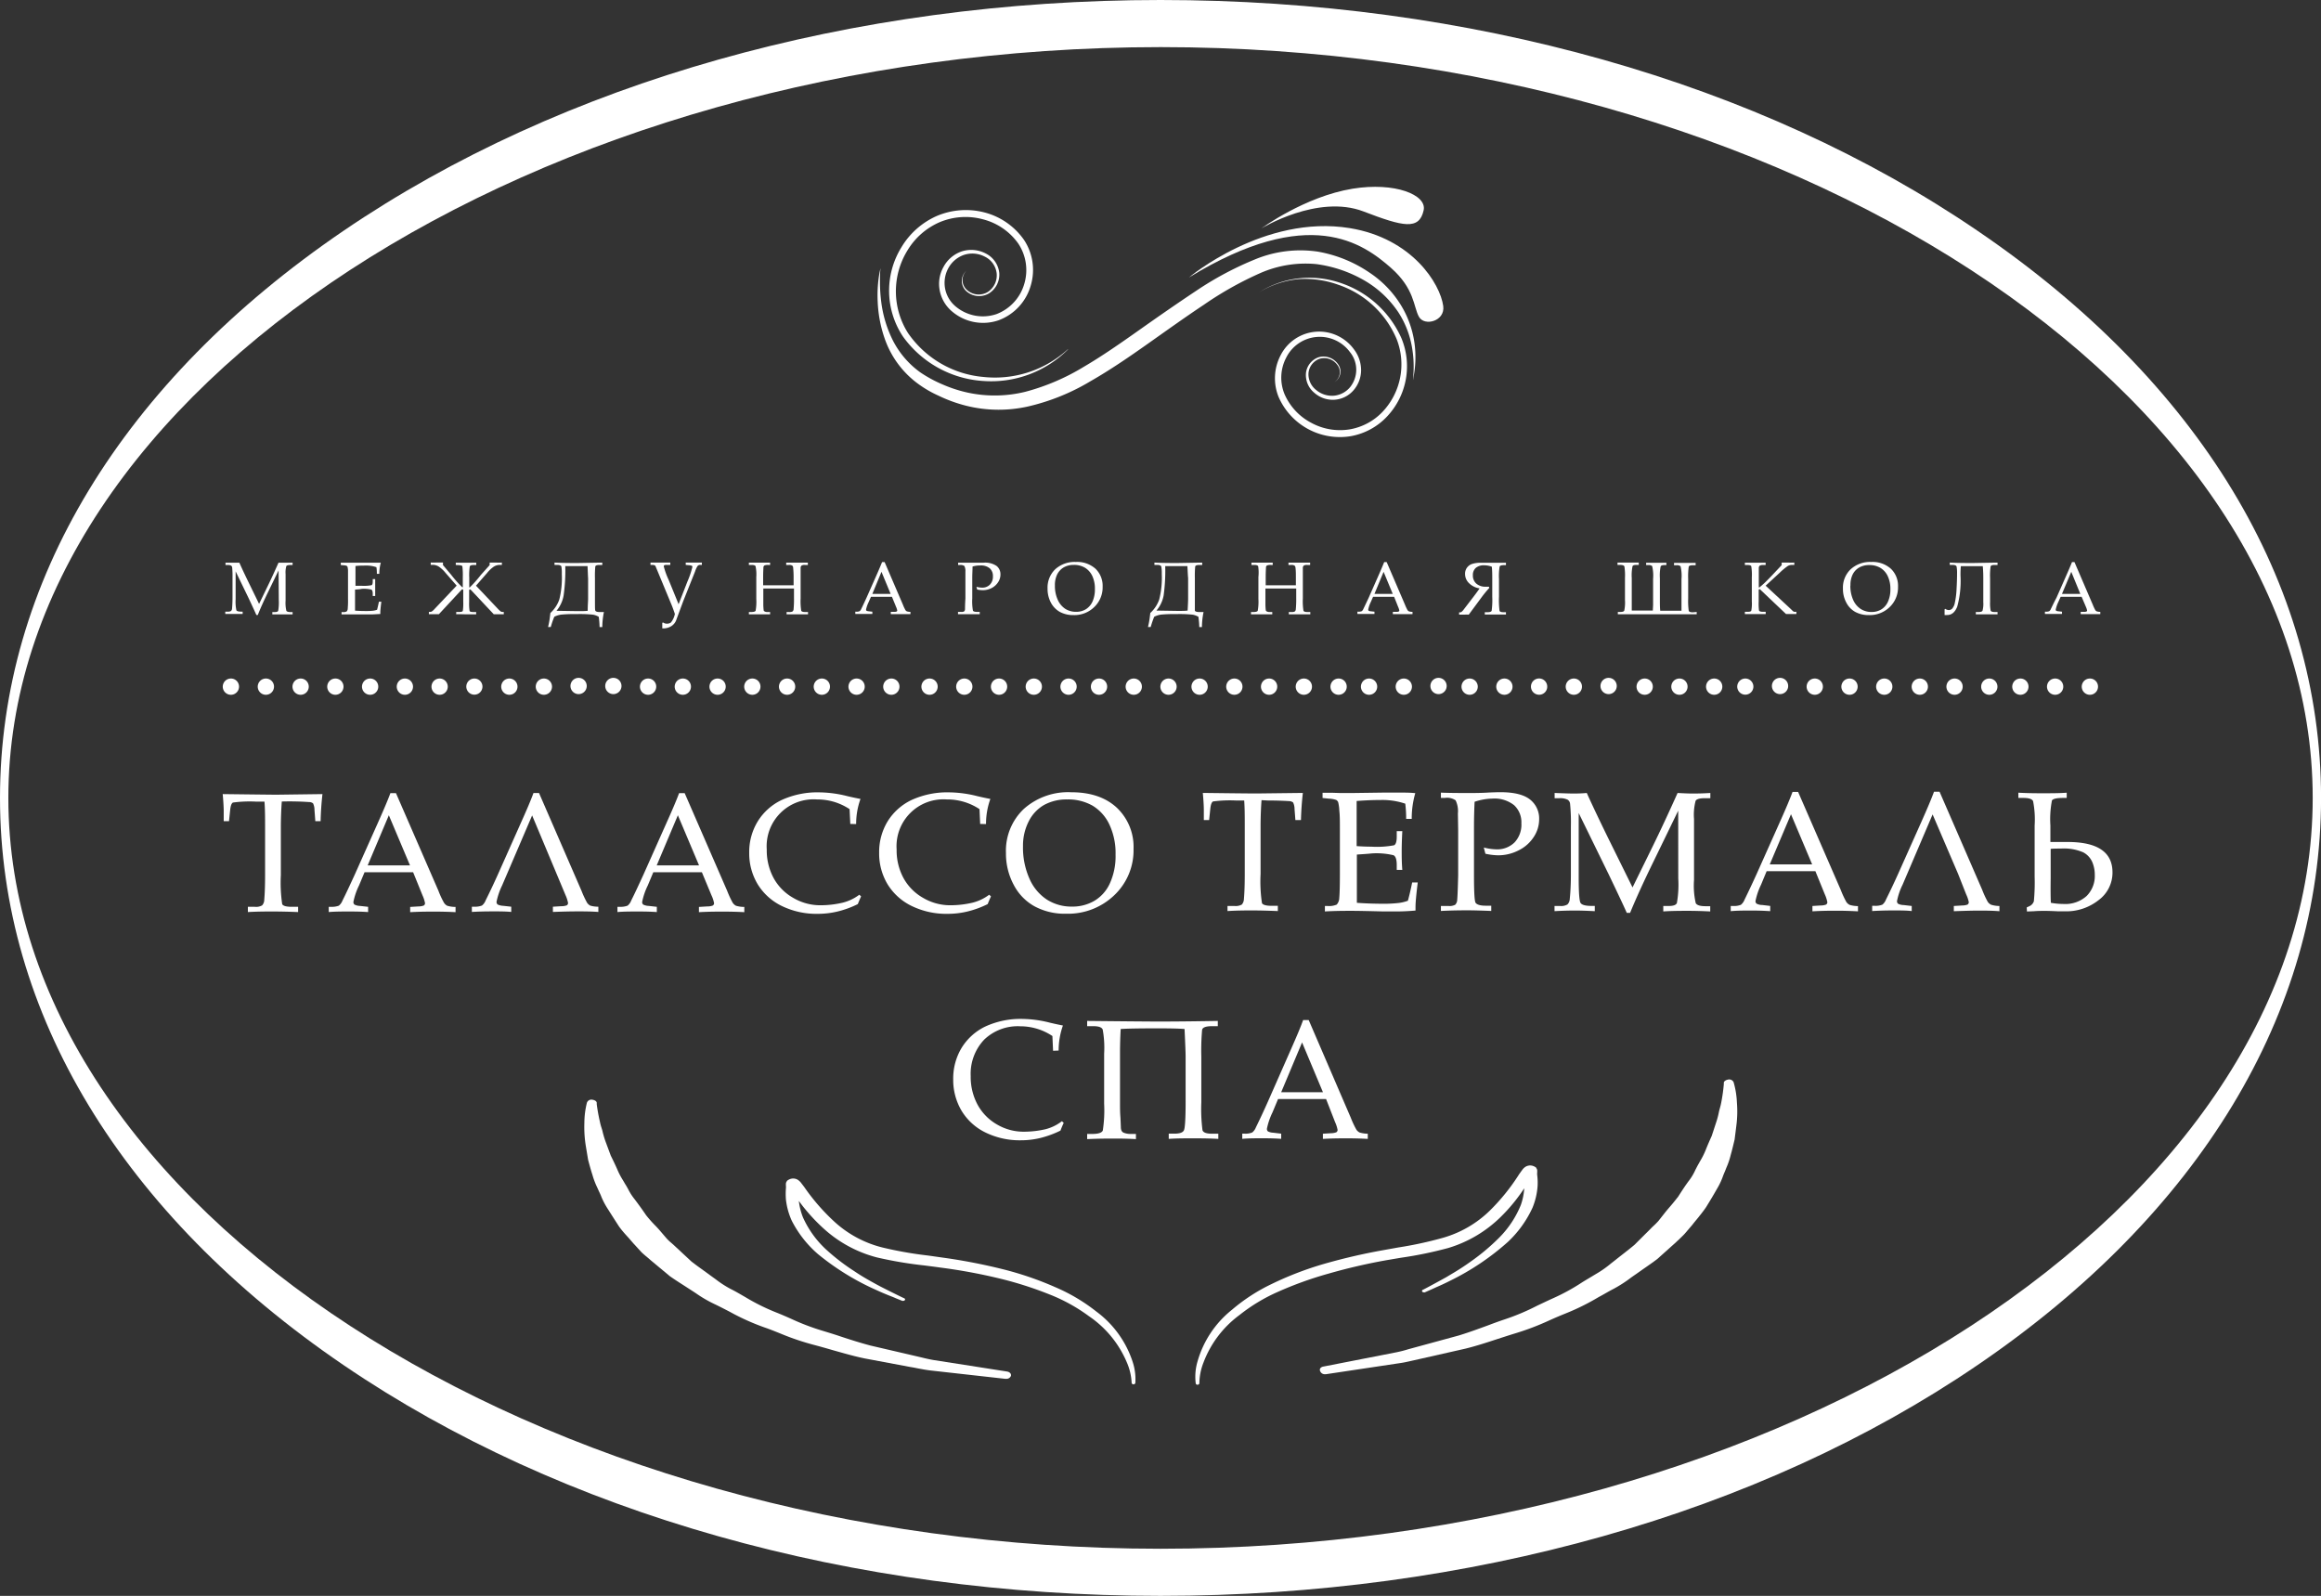 <?xml version="1.0" encoding="UTF-8"?> <svg xmlns="http://www.w3.org/2000/svg" id="Слой_1" data-name="Слой 1" viewBox="0 0 416.76 286.54"><rect x="0" y="0" width="416.76" height="286.54" fill="#333333" stroke="none"/><defs><style>.cls-1{fill:#fff;}</style></defs><path class="cls-1" d="M125.68,213.24c-.11,1.49-.17,3.06-.17,4.71v8.49a26.48,26.48,0,0,0,.24,5.23c.17.32.74.48,1.73.48h1.13v.94c-1.79-.07-3.29-.1-4.53-.1s-2.74,0-4.49.1v-.94h1.27a2.17,2.17,0,0,0,1.29-.26,1.52,1.52,0,0,0,.38-1q.15-1.74.15-4.5v-8.52c0-1.67,0-3.21-.11-4.61H121a22,22,0,0,0-4.09.17c-.25.12-.42.56-.5,1.34l-.21,2h-.95l0-1.77c0-.72-.06-1.74-.18-3.09q8.14.1,9.57.11l8.34-.11q-.28,2.52-.33,4.86h-.95l-.15-2a2.72,2.72,0,0,0-.26-1.2,1.18,1.18,0,0,0-.74-.23c-1.1-.08-2.36-.12-3.77-.12Z" transform="translate(-75.08 -69.33)"></path><path class="cls-1" d="M149.26,225.94h-8.72l-1,2.39a11.94,11.94,0,0,0-1,2.93.57.57,0,0,0,.19.49,2.39,2.39,0,0,0,1,.24l1.45.16v.94c-1-.07-2-.1-3.26-.1-1.44,0-2.71,0-3.81.1v-.94l.45,0a3.46,3.46,0,0,0,1.37-.21,2.25,2.25,0,0,0,.65-.92c.72-1.43,1.44-3,2.19-4.63l4.15-9.29q1.65-3.69,2.26-5.36h1l7.63,17.54a15.16,15.16,0,0,0,1,2.15,1.53,1.53,0,0,0,.58.53,5.18,5.18,0,0,0,1.49.21v.94c-1.3-.07-2.55-.1-3.74-.1s-2.57,0-4.41.1v-.94l1.49-.09a2.7,2.7,0,0,0,.95-.16.51.51,0,0,0,.23-.42,6,6,0,0,0-.45-1.4Zm-8.16-1.23h7.6l-3.8-9Z" transform="translate(-75.08 -69.33)"></path><path class="cls-1" d="M201.11,225.94h-8.72l-1,2.39a11.94,11.94,0,0,0-1,2.93.57.57,0,0,0,.19.49,2.46,2.46,0,0,0,1,.24l1.44.16v.94c-1-.07-2-.1-3.26-.1-1.44,0-2.71,0-3.81.1v-.94l.45,0a3.46,3.46,0,0,0,1.37-.21,2.16,2.16,0,0,0,.65-.92c.72-1.43,1.44-3,2.19-4.63l4.14-9.29c1.11-2.46,1.86-4.25,2.27-5.36h1l7.63,17.54a17,17,0,0,0,1,2.15,1.63,1.63,0,0,0,.59.53,5.18,5.18,0,0,0,1.49.21v.94c-1.3-.07-2.55-.1-3.74-.1s-2.57,0-4.41.1v-.94l1.49-.09a2.7,2.7,0,0,0,1-.16.51.51,0,0,0,.23-.42,5.71,5.71,0,0,0-.46-1.4ZM193,224.71h7.6l-3.8-9Z" transform="translate(-75.08 -69.33)"></path><path class="cls-1" d="M181.08,231.94a1.63,1.63,0,0,1-.59-.53,18,18,0,0,1-1-2.15l-7.62-17.54h-1q-.6,1.67-2.26,5.36l-4.14,9.29q-1.12,2.49-2.19,4.63a2.16,2.16,0,0,1-.66.92,3.44,3.44,0,0,1-1.36.21l-.45,0v.94c1.09-.07,2.36-.1,3.81-.1,1.2,0,2.29,0,3.26.1v-.94l-1.45-.16a2.52,2.52,0,0,1-1-.24.6.6,0,0,1-.19-.49,12.43,12.43,0,0,1,1-2.93l5.39-12.57,6,14.32a6,6,0,0,1,.45,1.4.5.5,0,0,1-.22.42,2.76,2.76,0,0,1-1,.16l-1.5.09v.94c1.84-.07,3.32-.1,4.42-.1s2.43,0,3.74.1v-.94A5.18,5.18,0,0,1,181.08,231.94Z" transform="translate(-75.08 -69.33)"></path><path class="cls-1" d="M227.76,217.27l-.13-2.66a10.64,10.64,0,0,0-2.8-1.31,10.84,10.84,0,0,0-3.07-.43,8.42,8.42,0,0,0-9,9A10.42,10.42,0,0,0,214,227a9.11,9.11,0,0,0,3.54,3.56,9.52,9.52,0,0,0,4.84,1.31,17.39,17.39,0,0,0,4-.46,8.27,8.27,0,0,0,3-1.43l.32.3c-.21.45-.41.92-.59,1.38a17.16,17.16,0,0,1-3.55,1.31,15.16,15.16,0,0,1-3.6.44,14.26,14.26,0,0,1-6.52-1.42,10.39,10.39,0,0,1-4.32-3.91,10.75,10.75,0,0,1-1.51-5.64,10.52,10.52,0,0,1,1.53-5.63,10.17,10.17,0,0,1,4.3-3.84,15.47,15.47,0,0,1,6.84-1.37,21.4,21.4,0,0,1,5,.69c.95.22,1.72.38,2.31.49a13.19,13.19,0,0,0-.78,4.51Z" transform="translate(-75.08 -69.33)"></path><path class="cls-1" d="M251.08,217.27l-.12-2.66a10.47,10.47,0,0,0-5.88-1.74,8.42,8.42,0,0,0-9,9,10.42,10.42,0,0,0,1.24,5.13,9.11,9.11,0,0,0,3.54,3.56,9.54,9.54,0,0,0,4.84,1.31,17.48,17.48,0,0,0,4-.46,8.31,8.31,0,0,0,3-1.43l.32.3c-.21.45-.41.92-.59,1.38a17.16,17.16,0,0,1-3.55,1.31,15.1,15.1,0,0,1-3.6.44,14.26,14.26,0,0,1-6.52-1.42,10.39,10.39,0,0,1-4.32-3.91,10.74,10.74,0,0,1-1.5-5.64,10.6,10.6,0,0,1,1.52-5.63,10.23,10.23,0,0,1,4.3-3.84,15.48,15.48,0,0,1,6.85-1.37,21.54,21.54,0,0,1,5,.69c.94.22,1.71.38,2.3.49a13.19,13.19,0,0,0-.78,4.51Z" transform="translate(-75.08 -69.33)"></path><path class="cls-1" d="M255.71,222.48a10.33,10.33,0,0,1,3.2-7.9,11.94,11.94,0,0,1,8.52-3c3.48,0,6.2.93,8.19,2.78a9.69,9.69,0,0,1,3,7.39,11.11,11.11,0,0,1-3.44,8.3,12,12,0,0,1-8.67,3.34,11.43,11.43,0,0,1-5.65-1.32,9.28,9.28,0,0,1-3.73-3.82A11.83,11.83,0,0,1,255.71,222.48Zm3.06-1.23a13.69,13.69,0,0,0,1.17,5.87,8.54,8.54,0,0,0,3.13,3.74,8.19,8.19,0,0,0,4.48,1.25,7.72,7.72,0,0,0,4.09-1.07,7,7,0,0,0,2.75-3.15,11.75,11.75,0,0,0,1-5.11,12.11,12.11,0,0,0-1.11-5.41,7.81,7.81,0,0,0-3-3.37,8.83,8.83,0,0,0-4.57-1.13,8.35,8.35,0,0,0-4.17,1,7,7,0,0,0-2.74,2.93A9.55,9.55,0,0,0,258.77,221.25Z" transform="translate(-75.08 -69.33)"></path><path class="cls-1" d="M301.6,213c-.11,1.5-.17,3.07-.17,4.73v8.51a26.13,26.13,0,0,0,.25,5.25c.16.31.74.48,1.72.48h1.13v.94c-1.77-.07-3.29-.11-4.53-.11s-2.75,0-4.51.11V232h1.27a2.25,2.25,0,0,0,1.31-.26,1.64,1.64,0,0,0,.37-1c.1-1.17.15-2.67.15-4.51v-8.54c0-1.69,0-3.23-.1-4.63H297a23,23,0,0,0-4.1.17c-.25.12-.42.56-.5,1.34l-.21,2h-.95l0-1.78q0-1.08-.18-3.09,8.16.1,9.59.1l8.37-.1c-.19,1.69-.3,3.31-.34,4.87h-1l-.15-1.95a2.78,2.78,0,0,0-.26-1.21,1.24,1.24,0,0,0-.74-.24c-1.11-.07-2.37-.11-3.78-.11Z" transform="translate(-75.08 -69.33)"></path><path class="cls-1" d="M318.72,222.77v3.66l0,2.11c0,1.33,0,2.28,0,2.89,1.47.11,3.06.17,4.74.17a22.4,22.4,0,0,0,2.84-.15,7.27,7.27,0,0,0,1.58-.39c.25-.88.51-2,.77-3.28h1c-.27,2.18-.4,3.64-.4,4.37l0,.67c-1.17.1-2.3.16-3.42.16l-2.37,0c-2.63-.07-4.55-.11-5.78-.11s-2.75,0-4.7.11V232h.47a3.44,3.44,0,0,0,1.65-.25,1.83,1.83,0,0,0,.46-1.2c.06-.63.11-2,.11-4.16v-8.2c0-1.35,0-2.45-.1-3.3a7.58,7.58,0,0,0-.21-1.54.94.94,0,0,0-.33-.38,4.29,4.29,0,0,0-1.3-.24l-1.17-.12v-.94h1.64l1.6.05c.9,0,1.58,0,2,0l5.81-.08,2.75,0c.94,0,1.89,0,2.85.1a16.29,16.29,0,0,0-.64,4.62h-1a20.45,20.45,0,0,0-.16-2.73,12.8,12.8,0,0,0-4.39-.66c-1.38,0-2.83.06-4.34.18,0,.93,0,1.87,0,2.79l0,2.31v3c1,.07,1.88.1,2.65.1a16.64,16.64,0,0,0,4.07-.25c.32-.16.48-.68.48-1.54v-1h1c-.08,1.51-.11,2.71-.11,3.61s0,2.06.11,3.35h-1v-.87c0-1-.19-1.55-.57-1.76a13.08,13.08,0,0,0-4-.32C320.5,222.66,319.63,222.7,318.72,222.77Z" transform="translate(-75.08 -69.33)"></path><path class="cls-1" d="M339.86,213.29c-.07,1.44-.11,3-.11,4.59v8.53c0,3,.09,4.69.28,5s.77.54,1.77.54h1.05v.94c-1.78-.07-3.19-.11-4.22-.11s-2.51,0-4.82.11V232h1.36a2.14,2.14,0,0,0,1.22-.23,1.38,1.38,0,0,0,.35-.94c.05-.49.11-1.93.17-4.35v-8l-.05-3.1a4.43,4.43,0,0,0-.41-2.35,2.69,2.69,0,0,0-1.88-.44h-.76v-.94c1.26.05,2.86.07,4.79.07,1.14,0,2.41,0,3.79-.09q1.38-.06,2.1-.06,3.66,0,5.32,1.31a4.34,4.34,0,0,1,1.64,3.57,5.73,5.73,0,0,1-.95,3.13,6.79,6.79,0,0,1-2.69,2.41,8,8,0,0,1-3.74.91,11.55,11.55,0,0,1-2.27-.28l-.29-1.12a9.45,9.45,0,0,0,2.22.33,4.44,4.44,0,0,0,3.31-1.25,4.65,4.65,0,0,0,1.22-3.42,4.16,4.16,0,0,0-1.31-3.26,5.65,5.65,0,0,0-3.89-1.18A10.53,10.53,0,0,0,339.86,213.29Z" transform="translate(-75.08 -69.33)"></path><path class="cls-1" d="M376.42,214.89l-4.49,9.24q-2.54,5.2-4.15,9.1h-.6q-.57-1.33-3.21-6.84l-5.42-11.08v11.55c0,2.69.11,4.21.33,4.58s.89.55,2,.55h.56v.94c-1.4-.07-2.55-.11-3.43-.11-.63,0-1.9,0-3.8.11V232h1a2.23,2.23,0,0,0,1.33-.28,1.55,1.55,0,0,0,.41-1c.14-1.39.2-2.89.2-4.51V217.7a34.59,34.59,0,0,0-.14-4,1,1,0,0,0-.44-.78,3.08,3.08,0,0,0-1.54-.27h-.8v-.94c1.77.07,2.86.1,3.32.1s1.39,0,2.45-.1q1.82,4,4.22,8.86l4,8.1,3.68-7.5c1.28-2.61,2.76-5.78,4.41-9.46,1.27.07,2.15.1,2.66.1s1.67,0,3.22-.1v.94h-1c-.9,0-1.44.15-1.64.45a9.78,9.78,0,0,0-.29,3.29v10.93a14,14,0,0,0,.31,4.18q.32.54,1.74.54h.86v.94c-1.39-.07-2.74-.11-4-.11s-2.88,0-4.43.11V232h1c.8,0,1.28-.17,1.44-.52a18.92,18.92,0,0,0,.25-4.43Z" transform="translate(-75.08 -69.33)"></path><path class="cls-1" d="M401.05,225.75H392.3l-1,2.42a12.13,12.13,0,0,0-1,2.93.55.55,0,0,0,.19.48,2.14,2.14,0,0,0,1,.24l1.45.17v.94c-1-.07-2.05-.11-3.26-.11-1.46,0-2.74,0-3.83.11V232l.45,0a3.28,3.28,0,0,0,1.37-.21,2.16,2.16,0,0,0,.66-.92q1.06-2.16,2.19-4.65l4.16-9.31c1.11-2.47,1.86-4.28,2.27-5.39h1l7.66,17.6a17.46,17.46,0,0,0,1,2.16,1.6,1.6,0,0,0,.59.52,5.22,5.22,0,0,0,1.5.22v.94c-1.31-.07-2.56-.11-3.75-.11s-2.59,0-4.43.11V232l1.5-.09a2.76,2.76,0,0,0,.95-.16.51.51,0,0,0,.23-.43,6,6,0,0,0-.45-1.4Zm-8.19-1.22h7.61l-3.8-9Z" transform="translate(-75.08 -69.33)"></path><path class="cls-1" d="M432.59,231.77a1.6,1.6,0,0,1-.59-.52,16.88,16.88,0,0,1-1-2.16l-7.65-17.6h-1c-.4,1.11-1.16,2.92-2.26,5.39l-4.16,9.31q-1.12,2.49-2.2,4.65a2.16,2.16,0,0,1-.65.92,3.31,3.31,0,0,1-1.37.21l-.46,0v.94c1.1-.07,2.38-.11,3.83-.11,1.2,0,2.3,0,3.27.11V232l-1.46-.17a2.18,2.18,0,0,1-1-.24.58.58,0,0,1-.18-.48,11.66,11.66,0,0,1,1-2.93l5.39-12.62,4.59,10.71h0l1.44,3.65a6,6,0,0,1,.47,1.4.54.54,0,0,1-.23.43,2.82,2.82,0,0,1-.95.16l-1.51.09v.94c1.85-.07,3.33-.11,4.44-.11s2.44,0,3.75.11V232A5.08,5.08,0,0,1,432.59,231.77Z" transform="translate(-75.08 -69.33)"></path><path class="cls-1" d="M439,232.26l.45-.21a1.49,1.49,0,0,0,.83-.89,35.31,35.31,0,0,0,.14-4.43v-9.17a17,17,0,0,0-.28-4.39c-.19-.38-.75-.57-1.7-.57h-.94v-.94c1.2.07,2.57.1,4.11.1,1.8,0,3.32,0,4.57-.1v.94h-.65c-1.14,0-1.8.15-2,.45a17.63,17.63,0,0,0-.28,4.51v2.95h3.09q8.06,0,8.06,5.45a6.13,6.13,0,0,1-2.51,5,9.36,9.36,0,0,1-6,2l-1.2,0c-1-.05-1.81-.08-2.39-.08s-1.28,0-2,.06l-1.26.05Zm4.33-.83a13.24,13.24,0,0,0,2.28.21,5.7,5.7,0,0,0,4.13-1.42,5.06,5.06,0,0,0,1.48-3.82,5.8,5.8,0,0,0-.44-2.26,3.61,3.61,0,0,0-1.63-1.77,8.7,8.7,0,0,0-4-.68c-.63,0-1.24,0-1.85.05V227C443.27,229.34,443.29,230.81,443.34,231.43Z" transform="translate(-75.08 -69.33)"></path><path class="cls-1" d="M255.91,315.59l-13.18-2.06c-.7-.12-1.42-.28-2.18-.47l-1.28-.3-7.87-1.83c-1.73-.46-3.46-1-5.3-1.61-1-.34-2.07-.67-3.16-1a42.18,42.18,0,0,1-5.83-2.21c-.88-.39-1.78-.78-2.71-1.15a37.37,37.37,0,0,1-5.52-2.75c-.86-.49-1.7-1-2.6-1.44a18.87,18.87,0,0,1-2.7-1.75l-.9-.65-1.29-.94c-.75-.54-1.49-1.07-2.15-1.59l-3-2.79-.55-.5a8.89,8.89,0,0,1-.89-.83l-1.25-1.46c-.3-.35-.62-.69-.93-1a23,23,0,0,1-1.52-1.73c-.68-1-1.36-1.94-2.07-2.88a9.87,9.87,0,0,1-1.15-1.79c-.17-.31-.34-.62-.53-.91l-.38-.65a13.43,13.43,0,0,1-1.05-2c-.37-.85-.77-1.67-1.17-2.48l-.86-2.32a15.67,15.67,0,0,1-.61-2c-.06-.27-.14-.51-.22-.76a8.21,8.21,0,0,1-.26-1,31.44,31.44,0,0,1-.57-3.15h0l0-.23c0-.29-.34-.53-.9-.59a.85.85,0,0,0-.86.54,15.17,15.17,0,0,0-.46,3.63,21.31,21.31,0,0,0,.25,4.1l.42,2.53c.23.87.48,1.79.78,2.72a14,14,0,0,0,.87,2.28l.32.71c.15.31.3.63.44,1a13.21,13.21,0,0,0,1.13,2.12c.63,1,1.31,2.06,2,3.13.5.7,1.1,1.38,1.68,2l.92,1.06,1.42,1.55c.34.33.71.64,1.08.95.2.16.39.33.59.51l3.46,2.88c.83.58,1.7,1.14,2.58,1.7l1.36.88c.32.21.64.41.95.63a23,23,0,0,0,3.2,1.83c.92.44,1.8.9,2.69,1.36a41.65,41.65,0,0,0,6.17,2.78c1,.34,1.87.7,2.78,1.06a46.28,46.28,0,0,0,6.37,2.15c1.08.29,2.14.59,3.17.89,2,.56,3.81,1.09,5.71,1.48l8.16,1.53c.43.07.87.15,1.3.24.81.15,1.58.3,2.36.39l13.42,1.5h.15a.86.86,0,0,0,.86-.52C256.7,316,256.39,315.67,255.91,315.59Z" transform="translate(-75.08 -69.33)"></path><path class="cls-1" d="M278.45,313.82a18.26,18.26,0,0,0-6.51-9,32.32,32.32,0,0,0-7.29-4.34,58.35,58.35,0,0,0-9.46-3.25,102.46,102.46,0,0,0-10.8-2.09l-2.69-.38a68.41,68.41,0,0,1-8.16-1.44,19.87,19.87,0,0,1-8.48-4.49,36.91,36.91,0,0,1-5.59-6.4l-.5-.65-.09-.12a2.48,2.48,0,0,0-.6-.53l-.17-.08a1.75,1.75,0,0,0-.57-.12,1.73,1.73,0,0,0-1.18.46.11.11,0,0,0,0,.06.7.7,0,0,0-.16.37l0,.07a2.49,2.49,0,0,0,0,.36,2.27,2.27,0,0,1,0,.45,12.82,12.82,0,0,0,0,2,12.53,12.53,0,0,0,1.05,3.81,19.8,19.8,0,0,0,4.71,6A45.68,45.68,0,0,0,232.53,301c.95.44,1.79.78,2.47,1.05.34.13.64.25.9.37l1.19.48a.51.51,0,0,0,.17,0h0c.19,0,.34-.12.34-.26a.28.28,0,0,0-.23-.23c-.3-.14-1.84-.88-4.23-2.1l-.8-.43c-1.16-.64-2.47-1.36-3.82-2.28a37.81,37.81,0,0,1-5.19-4,17.79,17.79,0,0,1-4.07-5.69,11.57,11.57,0,0,1-.74-2.95,32.47,32.47,0,0,0,4.5,5,22.61,22.61,0,0,0,9.55,5.15,72,72,0,0,0,8.55,1.44c.91.12,1.82.23,2.72.36a99.08,99.08,0,0,1,10.45,1.91l.25.06a65.52,65.52,0,0,1,9,2.87,30.94,30.94,0,0,1,7.08,3.91,18.87,18.87,0,0,1,6.8,8.3,10.43,10.43,0,0,1,.86,3.67c0,.13.14.24.32.26h0a.35.35,0,0,0,.34-.23A9.93,9.93,0,0,0,278.45,313.82Z" transform="translate(-75.08 -69.33)"></path><path class="cls-1" d="M312.7,314.7l13.09-2.56a22.12,22.12,0,0,0,2.16-.55l1.28-.35,7.78-2.12c1.72-.52,3.43-1.15,5.24-1.81,1-.38,2-.75,3.12-1.12a40.77,40.77,0,0,0,5.74-2.43c.87-.41,1.75-.83,2.67-1.25a36.44,36.44,0,0,0,5.41-2.95c.84-.52,1.67-1,2.54-1.53a18.73,18.73,0,0,0,2.64-1.86l.87-.68c.42-.34.84-.66,1.27-1,.71-.56,1.44-1.12,2.08-1.67l2.9-2.89c.17-.18.35-.35.53-.52a11.69,11.69,0,0,0,.86-.87l1.19-1.51c.29-.36.59-.71.89-1.06.54-.62,1-1.2,1.46-1.79.64-1,1.28-2,2-2.95a9.62,9.62,0,0,0,1.08-1.84c.16-.31.32-.63.49-.93l.37-.66a14,14,0,0,0,1-2c.34-.86.71-1.7,1.08-2.52l.77-2.35a14.51,14.51,0,0,0,.53-2c.06-.26.13-.51.2-.76a10.35,10.35,0,0,0,.23-1,31.35,31.35,0,0,0,.44-3.17h0l0-.23c0-.29.33-.54.88-.62a.86.86,0,0,1,.88.5,15.23,15.23,0,0,1,.59,3.62,19.94,19.94,0,0,1-.09,4.1l-.32,2.55c-.21.87-.42,1.8-.69,2.74a13.67,13.67,0,0,1-.78,2.31l-.29.73c-.14.31-.27.64-.4,1a12.62,12.62,0,0,1-1.05,2.16c-.59,1.05-1.23,2.11-1.91,3.21-.48.72-1.06,1.42-1.6,2.1-.3.36-.59.71-.89,1.1l-1.36,1.59c-.32.35-.68.67-1,1-.19.17-.38.34-.57.53l-3.35,3c-.8.61-1.66,1.2-2.51,1.79l-1.32.93c-.32.22-.63.43-.94.66a23,23,0,0,1-3.12,2c-.9.46-1.77,1-2.63,1.45a42,42,0,0,1-6.08,3c-.92.37-1.83.76-2.72,1.16a47.43,47.43,0,0,1-6.29,2.39c-1.07.33-2.12.67-3.14,1-1.94.64-3.76,1.23-5.65,1.7l-8.09,1.83-1.29.29c-.81.18-1.57.37-2.36.48l-13.34,2-.16,0a.88.88,0,0,1-.87-.5C311.93,315.14,312.21,314.79,312.7,314.7Z" transform="translate(-75.08 -69.33)"></path><path class="cls-1" d="M290.11,313.78a18.26,18.26,0,0,1,6.17-9.27,32.49,32.49,0,0,1,7.11-4.62,59.12,59.12,0,0,1,9.34-3.6,105.23,105.23,0,0,1,10.72-2.49l2.67-.48a68.55,68.55,0,0,0,8.09-1.75,19.79,19.79,0,0,0,8.31-4.8,36.69,36.69,0,0,0,5.34-6.61l.48-.67a.74.74,0,0,0,.09-.12,2.12,2.12,0,0,1,.58-.55l.16-.09a2.09,2.09,0,0,1,.56-.14,1.73,1.73,0,0,1,1.2.41.16.16,0,0,1,0,.07.7.7,0,0,1,.17.35.31.31,0,0,1,0,.08,2.6,2.6,0,0,1,0,.36,2.24,2.24,0,0,0,0,.45,10.81,10.81,0,0,1,.07,2,12.53,12.53,0,0,1-.9,3.84,19.62,19.62,0,0,1-4.48,6.21,45.69,45.69,0,0,1-10.37,6.95c-.94.48-1.77.85-2.44,1.14l-.88.4-1.17.52a.38.38,0,0,1-.17,0h0a.31.31,0,0,1-.35-.24.27.27,0,0,1,.22-.24c.3-.15,1.81-.95,4.16-2.25l.78-.47a44.34,44.34,0,0,0,3.73-2.42,38.13,38.13,0,0,0,5-4.22,17.77,17.77,0,0,0,3.86-5.84,10.83,10.83,0,0,0,.61-3,31.08,31.08,0,0,1-4.29,5.21,22.72,22.72,0,0,1-9.35,5.51,70.91,70.91,0,0,1-8.5,1.75l-2.71.46A102.65,102.65,0,0,0,313.67,298l-.25.07a65.56,65.56,0,0,0-8.85,3.2,31.42,31.42,0,0,0-6.92,4.17,18.84,18.84,0,0,0-6.48,8.56,10.42,10.42,0,0,0-.73,3.69c0,.14-.13.25-.31.27h0a.32.32,0,0,1-.34-.21A9.65,9.65,0,0,1,290.11,313.78Z" transform="translate(-75.08 -69.33)"></path><path class="cls-1" d="M118,192.62a1.46,1.46,0,1,1-1.46-1.46A1.45,1.45,0,0,1,118,192.62Z" transform="translate(-75.08 -69.33)"></path><path class="cls-1" d="M124.28,192.62a1.46,1.46,0,1,1-1.45-1.46A1.45,1.45,0,0,1,124.28,192.62Z" transform="translate(-75.08 -69.33)"></path><path class="cls-1" d="M130.52,192.62a1.46,1.46,0,1,1-1.46-1.46A1.45,1.45,0,0,1,130.52,192.62Z" transform="translate(-75.08 -69.33)"></path><path class="cls-1" d="M136.76,192.62a1.46,1.46,0,1,1-1.46-1.46A1.45,1.45,0,0,1,136.76,192.62Z" transform="translate(-75.08 -69.33)"></path><path class="cls-1" d="M143,192.62a1.46,1.46,0,1,1-1.46-1.46A1.45,1.45,0,0,1,143,192.62Z" transform="translate(-75.08 -69.33)"></path><path class="cls-1" d="M149.24,192.62a1.46,1.46,0,1,1-1.46-1.46A1.46,1.46,0,0,1,149.24,192.62Z" transform="translate(-75.08 -69.33)"></path><path class="cls-1" d="M155.48,192.62a1.46,1.46,0,1,1-1.46-1.46A1.46,1.46,0,0,1,155.48,192.62Z" transform="translate(-75.08 -69.33)"></path><path class="cls-1" d="M161.71,192.62a1.45,1.45,0,1,1-1.45-1.46A1.45,1.45,0,0,1,161.71,192.62Z" transform="translate(-75.08 -69.33)"></path><path class="cls-1" d="M168,192.62a1.46,1.46,0,1,1-1.46-1.46A1.46,1.46,0,0,1,168,192.62Z" transform="translate(-75.08 -69.33)"></path><path class="cls-1" d="M174.2,192.62a1.46,1.46,0,1,1-1.46-1.46A1.46,1.46,0,0,1,174.2,192.62Z" transform="translate(-75.08 -69.33)"></path><path class="cls-1" d="M180.43,192.62a1.46,1.46,0,0,1-2.91,0,1.46,1.46,0,1,1,2.91,0Z" transform="translate(-75.08 -69.33)"></path><path class="cls-1" d="M186.67,192.62a1.46,1.46,0,0,1-2.91,0,1.46,1.46,0,1,1,2.91,0Z" transform="translate(-75.08 -69.33)"></path><path class="cls-1" d="M192.91,192.62a1.46,1.46,0,1,1-1.45-1.46A1.45,1.45,0,0,1,192.91,192.62Z" transform="translate(-75.08 -69.33)"></path><path class="cls-1" d="M199.15,192.62a1.46,1.46,0,1,1-1.45-1.46A1.45,1.45,0,0,1,199.15,192.62Z" transform="translate(-75.08 -69.33)"></path><path class="cls-1" d="M205.39,192.62a1.46,1.46,0,1,1-1.46-1.46A1.45,1.45,0,0,1,205.39,192.62Z" transform="translate(-75.08 -69.33)"></path><path class="cls-1" d="M211.63,192.62a1.46,1.46,0,1,1-1.45-1.46A1.45,1.45,0,0,1,211.63,192.62Z" transform="translate(-75.08 -69.33)"></path><path class="cls-1" d="M217.87,192.62a1.46,1.46,0,1,1-1.46-1.46A1.45,1.45,0,0,1,217.87,192.62Z" transform="translate(-75.08 -69.33)"></path><path class="cls-1" d="M224.11,192.62a1.46,1.46,0,1,1-1.45-1.46A1.45,1.45,0,0,1,224.11,192.62Z" transform="translate(-75.08 -69.33)"></path><path class="cls-1" d="M230.35,192.62a1.46,1.46,0,1,1-1.46-1.46A1.45,1.45,0,0,1,230.35,192.62Z" transform="translate(-75.08 -69.33)"></path><path class="cls-1" d="M236.59,192.62a1.46,1.46,0,1,1-1.46-1.46A1.45,1.45,0,0,1,236.59,192.62Z" transform="translate(-75.08 -69.33)"></path><path class="cls-1" d="M243.45,192.62a1.46,1.46,0,1,1-1.45-1.46A1.45,1.45,0,0,1,243.45,192.62Z" transform="translate(-75.08 -69.33)"></path><path class="cls-1" d="M249.69,192.62a1.46,1.46,0,1,1-1.45-1.46A1.45,1.45,0,0,1,249.69,192.62Z" transform="translate(-75.08 -69.33)"></path><path class="cls-1" d="M255.93,192.62a1.46,1.46,0,1,1-1.45-1.46A1.45,1.45,0,0,1,255.93,192.62Z" transform="translate(-75.08 -69.33)"></path><path class="cls-1" d="M262.17,192.62a1.46,1.46,0,1,1-1.45-1.46A1.45,1.45,0,0,1,262.17,192.62Z" transform="translate(-75.08 -69.33)"></path><path class="cls-1" d="M268.41,192.62a1.46,1.46,0,1,1-1.45-1.46A1.45,1.45,0,0,1,268.41,192.62Z" transform="translate(-75.08 -69.33)"></path><path class="cls-1" d="M273.88,192.62a1.46,1.46,0,1,1-1.46-1.46A1.45,1.45,0,0,1,273.88,192.62Z" transform="translate(-75.08 -69.33)"></path><path class="cls-1" d="M280.12,192.62a1.46,1.46,0,1,1-1.46-1.46A1.46,1.46,0,0,1,280.12,192.62Z" transform="translate(-75.08 -69.33)"></path><path class="cls-1" d="M286.36,192.62a1.46,1.46,0,1,1-1.46-1.46A1.46,1.46,0,0,1,286.36,192.62Z" transform="translate(-75.08 -69.33)"></path><path class="cls-1" d="M291.94,192.62a1.46,1.46,0,1,1-1.46-1.46A1.45,1.45,0,0,1,291.94,192.62Z" transform="translate(-75.08 -69.33)"></path><path class="cls-1" d="M298.18,192.62a1.46,1.46,0,1,1-1.46-1.46A1.45,1.45,0,0,1,298.18,192.62Z" transform="translate(-75.08 -69.33)"></path><path class="cls-1" d="M304.42,192.62a1.46,1.46,0,1,1-1.46-1.46A1.45,1.45,0,0,1,304.42,192.62Z" transform="translate(-75.08 -69.33)"></path><path class="cls-1" d="M310.66,192.62a1.46,1.46,0,1,1-1.45-1.46A1.45,1.45,0,0,1,310.66,192.62Z" transform="translate(-75.08 -69.33)"></path><path class="cls-1" d="M316.9,192.62a1.46,1.46,0,1,1-1.46-1.46A1.45,1.45,0,0,1,316.9,192.62Z" transform="translate(-75.08 -69.33)"></path><path class="cls-1" d="M322.37,192.62a1.46,1.46,0,1,1-1.46-1.46A1.46,1.46,0,0,1,322.37,192.62Z" transform="translate(-75.08 -69.33)"></path><path class="cls-1" d="M328.61,192.62a1.46,1.46,0,1,1-1.46-1.46A1.46,1.46,0,0,1,328.61,192.62Z" transform="translate(-75.08 -69.33)"></path><path class="cls-1" d="M334.84,192.62a1.46,1.46,0,0,1-2.91,0,1.46,1.46,0,1,1,2.91,0Z" transform="translate(-75.08 -69.33)"></path><path class="cls-1" d="M340.43,192.62a1.46,1.46,0,1,1-1.46-1.46A1.46,1.46,0,0,1,340.43,192.62Z" transform="translate(-75.08 -69.33)"></path><path class="cls-1" d="M346.67,192.62a1.46,1.46,0,1,1-1.46-1.46A1.46,1.46,0,0,1,346.67,192.62Z" transform="translate(-75.08 -69.33)"></path><path class="cls-1" d="M352.9,192.62a1.44,1.44,0,0,1-1.45,1.45,1.46,1.46,0,1,1,1.45-1.45Z" transform="translate(-75.08 -69.33)"></path><path class="cls-1" d="M359.14,192.62a1.46,1.46,0,1,1-1.45-1.46A1.45,1.45,0,0,1,359.14,192.62Z" transform="translate(-75.08 -69.33)"></path><path class="cls-1" d="M365.38,192.62a1.46,1.46,0,0,1-2.91,0,1.46,1.46,0,1,1,2.91,0Z" transform="translate(-75.08 -69.33)"></path><path class="cls-1" d="M371.86,192.62a1.46,1.46,0,1,1-1.45-1.46A1.45,1.45,0,0,1,371.86,192.62Z" transform="translate(-75.08 -69.33)"></path><path class="cls-1" d="M378.1,192.62a1.46,1.46,0,1,1-1.45-1.46A1.45,1.45,0,0,1,378.1,192.62Z" transform="translate(-75.08 -69.33)"></path><path class="cls-1" d="M384.34,192.62a1.46,1.46,0,1,1-1.45-1.46A1.45,1.45,0,0,1,384.34,192.62Z" transform="translate(-75.08 -69.33)"></path><path class="cls-1" d="M389.92,192.62a1.45,1.45,0,1,1-1.45-1.46A1.45,1.45,0,0,1,389.92,192.62Z" transform="translate(-75.08 -69.33)"></path><path class="cls-1" d="M396.16,192.62a1.46,1.46,0,0,1-2.91,0,1.46,1.46,0,1,1,2.91,0Z" transform="translate(-75.08 -69.33)"></path><path class="cls-1" d="M402.4,192.62a1.46,1.46,0,1,1-1.45-1.46A1.45,1.45,0,0,1,402.4,192.62Z" transform="translate(-75.08 -69.33)"></path><path class="cls-1" d="M408.64,192.62a1.46,1.46,0,1,1-1.45-1.46A1.45,1.45,0,0,1,408.64,192.62Z" transform="translate(-75.08 -69.33)"></path><path class="cls-1" d="M414.88,192.62a1.46,1.46,0,1,1-1.45-1.46A1.45,1.45,0,0,1,414.88,192.62Z" transform="translate(-75.08 -69.33)"></path><path class="cls-1" d="M421.26,192.62a1.46,1.46,0,1,1-1.46-1.46A1.45,1.45,0,0,1,421.26,192.62Z" transform="translate(-75.08 -69.33)"></path><path class="cls-1" d="M427.5,192.62a1.46,1.46,0,1,1-1.45-1.46A1.45,1.45,0,0,1,427.5,192.62Z" transform="translate(-75.08 -69.33)"></path><path class="cls-1" d="M433.74,192.62a1.46,1.46,0,0,1-2.92,0,1.46,1.46,0,0,1,2.92,0Z" transform="translate(-75.08 -69.33)"></path><path class="cls-1" d="M439.32,192.62a1.46,1.46,0,1,1-1.46-1.46A1.45,1.45,0,0,1,439.32,192.62Z" transform="translate(-75.08 -69.33)"></path><path class="cls-1" d="M445.56,192.62a1.46,1.46,0,1,1-1.45-1.46A1.45,1.45,0,0,1,445.56,192.62Z" transform="translate(-75.08 -69.33)"></path><path class="cls-1" d="M451.8,192.62a1.46,1.46,0,1,1-1.46-1.46A1.45,1.45,0,0,1,451.8,192.62Z" transform="translate(-75.08 -69.33)"></path><path class="cls-1" d="M430.2,110.79C391,84.05,338.84,69.33,283.47,69.33S176,84.05,136.73,110.79C97,137.86,75.08,174,75.08,212.6S97,287.34,136.73,314.41c39.25,26.74,91.37,41.46,146.74,41.46S391,341.15,430.2,314.41c39.75-27.07,61.65-63.23,61.65-101.81S470,137.86,430.2,110.79Zm-146.73-33c112.14,0,206.88,61.73,206.88,134.81S395.61,347.41,283.47,347.41,76.58,285.68,76.58,212.6,171.32,77.79,283.47,77.79Z" transform="translate(-75.08 -69.33)"></path><path class="cls-1" d="M266.84,132.08a19.51,19.51,0,0,1-15.28,5.65,19.23,19.23,0,0,1-14.36-8,14.84,14.84,0,0,1-.26-16,13.94,13.94,0,0,1,6.37-5.63,13.34,13.34,0,0,1,8.64-.6,12.48,12.48,0,0,1,7,4.9,9.78,9.78,0,0,1,1.19,8.27,9.38,9.38,0,0,1-5.79,6.18,8.59,8.59,0,0,1-8.38-1.65,6.5,6.5,0,0,1-2.16-3.75,6.21,6.21,0,0,1,.69-4.2,5.85,5.85,0,0,1,3.3-2.79,5.62,5.62,0,0,1,4.35.42,4.42,4.42,0,0,1,2.36,3.46,4,4,0,0,1-1.85,3.67,3.46,3.46,0,0,1-4.06-.39,2.49,2.49,0,0,1,0-3.68,2.38,2.38,0,0,0,.2,3.53,3.13,3.13,0,0,0,3.7.25,3.57,3.57,0,0,0,1.54-3.33,3.82,3.82,0,0,0-2.17-3,4.81,4.81,0,0,0-3.77-.27,5.11,5.11,0,0,0-2.79,2.46,5.5,5.5,0,0,0,1.41,6.81,7.6,7.6,0,0,0,7.28,1.34,8.24,8.24,0,0,0,5-5.43,8.59,8.59,0,0,0-1.1-7.27,11.16,11.16,0,0,0-6.31-4.32,12,12,0,0,0-7.75.5,12.57,12.57,0,0,0-5.82,5.09,14,14,0,0,0,.09,14.81,18.37,18.37,0,0,0,13.53,7.9,19.4,19.4,0,0,0,15.22-5Z" transform="translate(-75.08 -69.33)"></path><path class="cls-1" d="M301.19,121.79a17.06,17.06,0,0,1,14.35-1.74,18.29,18.29,0,0,1,11.18,10,13.16,13.16,0,0,1-2.52,14,11.75,11.75,0,0,1-6.54,3.59,12,12,0,0,1-13-7.05,8.9,8.9,0,0,1,.38-7.49,7.74,7.74,0,0,1,13.19-1,6.18,6.18,0,0,1,1.25,3.73,5.54,5.54,0,0,1-1.33,3.54,4.94,4.94,0,0,1-3.37,1.73,5,5,0,0,1-3.73-1.27,4.11,4.11,0,0,1-1.47-3.52,3.41,3.41,0,0,1,2.25-2.83,3.16,3.16,0,0,1,3.48,1.2,2.2,2.2,0,0,1-.59,3.23,2.12,2.12,0,0,0,.44-3.13,2.88,2.88,0,0,0-3.21-1,3,3,0,0,0-1.92,2.59,3.6,3.6,0,0,0,1.4,3,4.38,4.38,0,0,0,3.25,1,4.27,4.27,0,0,0,2.86-1.57,5,5,0,0,0-.06-6.25,6.73,6.73,0,0,0-11.45,1,7.75,7.75,0,0,0-.28,6.59,10.58,10.58,0,0,0,4.77,5.1,10.79,10.79,0,0,0,6.87,1.19,10.63,10.63,0,0,0,6-3.22,12.41,12.41,0,0,0,2.47-13,17.44,17.44,0,0,0-10.47-9.75,17.64,17.64,0,0,0-7.29-1A16.94,16.94,0,0,0,301.19,121.79Z" transform="translate(-75.08 -69.33)"></path><path class="cls-1" d="M288.57,119.15s13.51-11.37,28.88-8.86c11.22,1.84,16.24,10,16.78,14,.36,2.71-3.38,3.7-4.37,1.91s-.75-5-5-8.76C319.86,113.05,310.19,105.91,288.57,119.15Z" transform="translate(-75.08 -69.33)"></path><path class="cls-1" d="M301.58,110.34s7.75-5.72,16.38-7.13c7.6-1.23,13.37,1.11,12.75,3.88-.8,3.61-3.67,2.94-10.79.21C311.69,104.14,301.58,110.34,301.58,110.34Z" transform="translate(-75.08 -69.33)"></path><path class="cls-1" d="M233.19,117.48a14.13,14.13,0,0,0-.1,1.58,29.73,29.73,0,0,0,.22,4.44,21.43,21.43,0,0,0,1.85,6.45,16,16,0,0,0,5.2,6.26,23.34,23.34,0,0,0,4,2.16,24,24,0,0,0,4.6,1.48,23,23,0,0,0,10.25-.18,39.62,39.62,0,0,0,10.41-4.44c3.42-2,6.76-4.34,10.13-6.72s6.75-4.73,10.17-7a58.09,58.09,0,0,1,10.62-5.65,21.32,21.32,0,0,1,11.15-1.35,23.66,23.66,0,0,1,9.36,3.81,18.76,18.76,0,0,1,6,6.52,17.79,17.79,0,0,1,2.09,6.71,18.61,18.61,0,0,1-.09,4.52c-.14,1-.26,1.57-.26,1.57s.07-.55.11-1.59a20.38,20.38,0,0,0-.29-4.41,16.79,16.79,0,0,0-2.41-6.19,18.47,18.47,0,0,0-5.92-5.64,23.38,23.38,0,0,0-8.84-3.06,20.22,20.22,0,0,0-10.08,1.62,61.65,61.65,0,0,0-10.07,5.65c-3.34,2.22-6.69,4.62-10.06,7s-6.79,4.73-10.36,6.77a38.78,38.78,0,0,1-11.14,4.51,24.07,24.07,0,0,1-11.21-.13,25.83,25.83,0,0,1-4.93-1.8,19.92,19.92,0,0,1-4.25-2.58,16.89,16.89,0,0,1-5.28-7.32,22.94,22.94,0,0,1-1.38-6.95,23.62,23.62,0,0,1,.21-4.52A14.39,14.39,0,0,1,233.19,117.48Z" transform="translate(-75.08 -69.33)"></path><path class="cls-1" d="M264.17,258l-.12-2.65a10.22,10.22,0,0,0-2.78-1.31,10.47,10.47,0,0,0-3-.44A8.69,8.69,0,0,0,251.8,256a8.9,8.9,0,0,0-2.42,6.54,10.52,10.52,0,0,0,1.23,5.13,9.11,9.11,0,0,0,3.49,3.56,9.42,9.42,0,0,0,4.78,1.3,17.53,17.53,0,0,0,3.95-.45,8.06,8.06,0,0,0,2.93-1.44l.32.3c-.21.46-.41.92-.58,1.39a17.83,17.83,0,0,1-3.51,1.3,14.89,14.89,0,0,1-3.56.44,14,14,0,0,1-6.44-1.42,10.21,10.21,0,0,1-4.26-3.9,10.83,10.83,0,0,1-1.49-5.64,10.62,10.62,0,0,1,1.5-5.62,10.16,10.16,0,0,1,4.25-3.84,15.14,15.14,0,0,1,6.76-1.37,21,21,0,0,1,4.91.69c.94.22,1.69.38,2.28.49a13.4,13.4,0,0,0-.77,4.5Z" transform="translate(-75.08 -69.33)"></path><path class="cls-1" d="M284.94,272.88h1c1,0,1.54-.21,1.73-.61s.3-2.1.3-5.11V259c0-.51-.06-2.14-.19-4.91-.9-.08-2.49-.12-4.78-.12q-5,0-6.69.12c-.08,1.47-.12,2.94-.12,4.42v9c0,.72,0,1.56.08,2.52l.07,1.64q0,.86.54,1.05a3.2,3.2,0,0,0,1.17.21h1v.93c-1.19-.07-2.44-.1-3.76-.1s-2.9,0-5,.1v-.93h.92c1.09,0,1.72-.21,1.89-.62a23.71,23.71,0,0,0,.24-4.79v-9a18.1,18.1,0,0,0-.26-4.34c-.17-.4-.73-.6-1.69-.6h-1.1v-.94q9.51.1,12.46.11c1.26,0,4.94,0,11-.11v.94H292.7c-1.09,0-1.69.23-1.77.67a42,42,0,0,0-.14,4.77v8.24a29.57,29.57,0,0,0,.21,5c.14.42.71.63,1.7.63h1.14v.93c-1.22-.07-2.65-.1-4.3-.1s-3.25,0-4.6.1Z" transform="translate(-75.08 -69.33)"></path><path class="cls-1" d="M313.19,266.66h-8.62l-1,2.4a12.28,12.28,0,0,0-1,2.92.6.6,0,0,0,.18.49,2.27,2.27,0,0,0,.95.24l1.43.17v.93c-1-.07-2-.1-3.22-.1-1.43,0-2.68,0-3.77.1v-.93l.45,0a3.12,3.12,0,0,0,1.35-.22,2.2,2.2,0,0,0,.65-.91q1.05-2.14,2.16-4.63l4.09-9.28c1.09-2.46,1.84-4.25,2.23-5.36h1L317.62,270a17.14,17.14,0,0,0,1,2.14,1.55,1.55,0,0,0,.59.53,5.24,5.24,0,0,0,1.47.22v.93c-1.29-.07-2.52-.1-3.7-.1s-2.54,0-4.36.1v-.93l1.48-.09a2.75,2.75,0,0,0,.93-.17.51.51,0,0,0,.23-.42,6,6,0,0,0-.45-1.4Zm-8.06-1.22h7.5l-3.75-8.94Z" transform="translate(-75.08 -69.33)"></path><path class="cls-1" d="M125.1,171.75l-1.94,4c-.73,1.51-1.33,2.83-1.79,4h-.26c-.16-.38-.62-1.38-1.38-3l-2.34-4.83v5a7.27,7.27,0,0,0,.14,2c.09.15.39.23.88.23h.24v.41c-.61,0-1.1,0-1.48,0s-.82,0-1.64,0v-.41H116a1,1,0,0,0,.57-.12.68.68,0,0,0,.18-.45c.05-.61.08-1.27.08-2V173a16.24,16.24,0,0,0-.06-1.77.49.49,0,0,0-.19-.34,1.25,1.25,0,0,0-.66-.11h-.35v-.42c.76,0,1.23,0,1.43,0s.6,0,1.06,0c.52,1.18,1.13,2.46,1.82,3.87l1.72,3.53,1.58-3.26c.56-1.15,1.19-2.52,1.91-4.14.54,0,.92,0,1.14,0s.72,0,1.39,0v.42h-.42c-.39,0-.62.06-.71.2a4.22,4.22,0,0,0-.13,1.43v4.76a6.19,6.19,0,0,0,.14,1.83c.09.15.34.23.75.23h.37v.41c-.6,0-1.18,0-1.73,0s-1.25,0-1.91,0v-.41h.43c.34,0,.55-.07.62-.22a8.58,8.58,0,0,0,.11-1.94Z" transform="translate(-75.08 -69.33)"></path><path class="cls-1" d="M138.83,175.19v2.52c0,.58,0,1,0,1.26.64.05,1.32.07,2.05.07a10.43,10.43,0,0,0,1.22-.06,3.3,3.3,0,0,0,.69-.17q.15-.57.33-1.44h.43c-.12,1-.18,1.6-.18,1.91v.3c-.49,0-1,.06-1.47.06l-1,0c-1.13,0-2,0-2.49,0s-1.19,0-2,0v-.41h.2a1.31,1.31,0,0,0,.71-.11.75.75,0,0,0,.2-.52,17.51,17.51,0,0,0,.05-1.81v-3.58c0-.59,0-1.07,0-1.44a3.27,3.27,0,0,0-.09-.67.47.47,0,0,0-.14-.17,1.89,1.89,0,0,0-.56-.1l-.51-.05v-.42h.71l.69,0,.88,0,2.5,0h1.19c.4,0,.81,0,1.22,0a7.63,7.63,0,0,0-.27,2h-.44a6.74,6.74,0,0,0-.08-1.19,5.4,5.4,0,0,0-1.89-.29c-.59,0-1.21,0-1.87.08,0,.41,0,.82,0,1.23v2.32c.43,0,.81,0,1.14,0a7.13,7.13,0,0,0,1.76-.11c.13-.08.2-.3.2-.67v-.42h.44c0,.65,0,1.18,0,1.57s0,.9,0,1.46h-.44v-.38c0-.42-.08-.67-.24-.76a5.36,5.36,0,0,0-1.73-.14C139.6,175.15,139.22,175.16,138.83,175.19Z" transform="translate(-75.08 -69.33)"></path><path class="cls-1" d="M157,179.62v-.41h.5c.4,0,.62-.06.68-.19a8.41,8.41,0,0,0,.08-1.63v-2c0-.17-.05-.25-.14-.25s-.15.06-.28.21l-3.95,4.26c-.33,0-.63,0-.89,0s-.57,0-.91,0v-.41h.19a.63.63,0,0,0,.38-.11,3.19,3.19,0,0,0,.51-.48l3.91-4.13-2-2.29a5.82,5.82,0,0,0-1.2-1.12,2,2,0,0,0-1.11-.32h-.35v-.42a10.16,10.16,0,0,0,1.05,0c.34,0,.73,0,1.15,0v.46l1.47,1.74a20.94,20.94,0,0,0,2,2.25h.09V173a12.92,12.92,0,0,0-.08-2c-.06-.14-.45-.22-1.18-.22v-.42l.4,0,1.45,0c.14,0,.75,0,1.83,0v.42h-.52c-.38,0-.6.1-.65.25a10.74,10.74,0,0,0-.09,2v1.77h.09a21.46,21.46,0,0,0,2-2.25L163,170.8v-.46c.44,0,.82,0,1.15,0a9.68,9.68,0,0,0,1.05,0v.42h-.35a2,2,0,0,0-1.13.33,5.8,5.8,0,0,0-1.17,1.11l-2,2.29,3.91,4.13a4.51,4.51,0,0,0,.52.49.67.67,0,0,0,.38.1h.18v.41c-.34,0-.64,0-.91,0s-.57,0-.89,0l-4-4.26c-.14-.15-.23-.21-.29-.21s-.13.08-.13.25v2a8.33,8.33,0,0,0,.08,1.63c.05.13.28.19.69.19h.49v.41c-.67,0-1.28,0-1.83,0S157.68,179.59,157,179.62Z" transform="translate(-75.08 -69.33)"></path><path class="cls-1" d="M174.61,180.07a15.45,15.45,0,0,0-.63,1.84h-.49a14.33,14.33,0,0,0,.34-1.88l.08-.64a5.86,5.86,0,0,0,1.6-2.42,16,16,0,0,0,.45-4.56,7.48,7.48,0,0,0-.07-1.32q-.06-.33-.78-.33h-.46v-.42c1.07.06,2.43.08,4.08.08l4-.07h.5v.42h-.49c-.48,0-.73.09-.77.29a18.38,18.38,0,0,0-.06,2.09v3.69c0,1.19,0,1.89.05,2.08s.3.3.78.3h.78a13.93,13.93,0,0,0-.29,2.7h-.49a15,15,0,0,0-.15-1.84,3.07,3.07,0,0,0-1-.38,22.28,22.28,0,0,0-2.93-.11,26,26,0,0,0-2.77.09A4,4,0,0,0,174.61,180.07Zm6-9.09c-.4,0-1,0-1.87,0s-1.49,0-2.16,0a31.4,31.4,0,0,1-.3,5.29A5.8,5.8,0,0,1,175,179l3.82.06c.73,0,1.32,0,1.79-.06,0-1.05.07-1.75.07-2.12v-3.71C180.65,172.77,180.63,172.05,180.58,171Z" transform="translate(-75.08 -69.33)"></path><path class="cls-1" d="M196.26,179.56c-.21-.63-.41-1.18-.6-1.64L192.79,171c-.06-.16-.27-.24-.64-.24h-.27v-.42c.6,0,1.2,0,1.81,0s1.1,0,1.75,0v.42h-.65a1,1,0,0,0-.43.06.23.23,0,0,0-.09.21,13.57,13.57,0,0,0,.88,2.43l1.78,4.36,1.6-4.11a15.78,15.78,0,0,0,.87-2.56.27.27,0,0,0-.08-.23,2.13,2.13,0,0,0-.55-.11l-.56-.05v-.42c.53,0,1,0,1.5,0s.82,0,1.4,0v.42h-.26a.62.62,0,0,0-.49.17,3.82,3.82,0,0,0-.47,1l-2.14,5.37-1.2,3.24a2.19,2.19,0,0,1-1,1.26,2.73,2.73,0,0,1-1.35.36H194v-1l.14-.07a1.16,1.16,0,0,0,.7.22,1.21,1.21,0,0,0,.71-.21A3.43,3.43,0,0,0,196.26,179.56Z" transform="translate(-75.08 -69.33)"></path><path class="cls-1" d="M212.14,175v1.83c0,.31,0,.68,0,1.1a9.7,9.7,0,0,0,.07,1c0,.07.07.13.18.19a1,1,0,0,0,.53.1h.44v.41c-.56,0-1.11,0-1.63,0s-1.24,0-2.18,0v-.41h.4c.45,0,.72-.07.81-.23a9,9,0,0,0,.12-2.12v-3.93a7,7,0,0,0-.13-1.94c-.08-.16-.32-.23-.72-.23h-.48v-.42c.71,0,1.38,0,2,0s1.23,0,1.81,0v.42h-.28a1.76,1.76,0,0,0-.74.09.45.45,0,0,0-.18.32c0,.24-.05.83-.05,1.75v1.49c.77,0,1.76,0,3,0,1,0,1.84,0,2.47,0v-1.28a16.61,16.61,0,0,0-.08-1.87.51.51,0,0,0-.17-.39,1.11,1.11,0,0,0-.62-.11h-.46v-.42c.66,0,1.29,0,1.89,0s1.31,0,2,0v.42h-.49a1.1,1.1,0,0,0-.64.11.54.54,0,0,0-.17.4c0,.2,0,.83,0,1.87v3.61a11,11,0,0,0,.11,2.23c.08.16.32.23.71.23h.51v.41c-.6,0-1.22,0-1.85,0s-1.41,0-2,0v-.41h.44a1.1,1.1,0,0,0,.64-.11.6.6,0,0,0,.18-.43,19.38,19.38,0,0,0,.07-2V175c-.61,0-1.39,0-2.34,0C213.86,175,212.83,175,212.14,175Z" transform="translate(-75.08 -69.33)"></path><path class="cls-1" d="M235.24,176.49h-3.77l-.44,1a5.68,5.68,0,0,0-.44,1.28.28.28,0,0,0,.08.22,1.24,1.24,0,0,0,.42.1l.63.07v.41c-.42,0-.89,0-1.41,0s-1.18,0-1.65,0v-.41h.19a1.28,1.28,0,0,0,.59-.1.93.93,0,0,0,.29-.4c.31-.63.62-1.3.94-2l1.8-4.06c.48-1.08.8-1.86,1-2.35h.45l3.3,7.68a6.91,6.91,0,0,0,.44.94.68.68,0,0,0,.25.23,2.14,2.14,0,0,0,.65.09v.41c-.56,0-1.11,0-1.62,0s-1.11,0-1.91,0v-.41l.65,0a1,1,0,0,0,.41-.07.22.22,0,0,0,.1-.18,2.88,2.88,0,0,0-.2-.62Zm-3.52-.53H235L233.36,172Z" transform="translate(-75.08 -69.33)"></path><path class="cls-1" d="M249.71,171.05c0,.63-.05,1.3-.05,2v3.72a9.67,9.67,0,0,0,.12,2.2c.07.15.33.23.77.23H251v.41c-.77,0-1.38,0-1.82,0s-1.09,0-2.08,0v-.41h.58a.88.88,0,0,0,.53-.1.61.61,0,0,0,.15-.41c0-.21,0-.84.07-1.89v-3.48l0-1.36a2,2,0,0,0-.18-1,1.19,1.19,0,0,0-.81-.18h-.32v-.42c.54,0,1.23,0,2.07,0,.49,0,1,0,1.63,0l.9,0a3.65,3.65,0,0,1,2.3.58,1.89,1.89,0,0,1,.7,1.55,2.46,2.46,0,0,1-.41,1.36,3,3,0,0,1-1.16,1.06,3.45,3.45,0,0,1-1.61.39,5,5,0,0,1-1-.12l-.13-.49a3.89,3.89,0,0,0,1,.15,1.88,1.88,0,0,0,1.43-.55,2.05,2.05,0,0,0,.53-1.49,1.83,1.83,0,0,0-.56-1.42,2.45,2.45,0,0,0-1.68-.52A4.83,4.83,0,0,0,249.71,171.05Z" transform="translate(-75.08 -69.33)"></path><path class="cls-1" d="M263.18,175a4.56,4.56,0,0,1,1.38-3.46,5.15,5.15,0,0,1,3.69-1.31,4.93,4.93,0,0,1,3.54,1.22,4.26,4.26,0,0,1,1.28,3.23,4.88,4.88,0,0,1-1.49,3.63,5.1,5.1,0,0,1-3.75,1.46,5,5,0,0,1-2.44-.57,4.1,4.1,0,0,1-1.62-1.68A5.27,5.27,0,0,1,263.18,175Zm1.32-.53A6,6,0,0,0,265,177a3.78,3.78,0,0,0,1.35,1.64,3.56,3.56,0,0,0,1.94.54,3.29,3.29,0,0,0,1.77-.46,3.18,3.18,0,0,0,1.19-1.38,5.24,5.24,0,0,0,.43-2.24,5.31,5.31,0,0,0-.47-2.36,3.48,3.48,0,0,0-1.32-1.48,3.78,3.78,0,0,0-2-.5,3.58,3.58,0,0,0-1.8.44,3.08,3.08,0,0,0-1.19,1.28A4.38,4.38,0,0,0,264.5,174.45Z" transform="translate(-75.08 -69.33)"></path><path class="cls-1" d="M282.33,180.07a17.47,17.47,0,0,0-.63,1.84h-.49a14.33,14.33,0,0,0,.34-1.88l.08-.64a5.86,5.86,0,0,0,1.6-2.42,16,16,0,0,0,.46-4.56,7.17,7.17,0,0,0-.08-1.32c-.05-.22-.3-.33-.77-.33h-.47v-.42c1.07.06,2.43.08,4.08.08l4-.07h.5v.42h-.48c-.49,0-.74.09-.78.29a18.38,18.38,0,0,0-.06,2.09v3.69c0,1.19,0,1.89,0,2.08s.3.3.79.3h.77a13.93,13.93,0,0,0-.29,2.7h-.48c0-.59-.07-1.2-.15-1.84a3.13,3.13,0,0,0-1-.38,22.28,22.28,0,0,0-2.93-.11,26.09,26.09,0,0,0-2.77.09A4,4,0,0,0,282.33,180.07Zm6-9.09c-.39,0-1,0-1.86,0s-1.49,0-2.16,0a32.86,32.86,0,0,1-.29,5.29,5.81,5.81,0,0,1-1.29,2.69l3.82.06c.73,0,1.33,0,1.78-.06.06-1.05.09-1.75.09-2.12v-3.71C288.38,172.77,288.35,172.05,288.29,171Z" transform="translate(-75.08 -69.33)"></path><path class="cls-1" d="M302.3,175v1.83c0,.31,0,.68,0,1.1a9.7,9.7,0,0,0,.07,1,.35.35,0,0,0,.19.19,1,1,0,0,0,.52.1h.45v.41c-.57,0-1.11,0-1.64,0s-1.24,0-2.18,0v-.41h.4c.46,0,.73-.07.81-.23a9,9,0,0,0,.12-2.12v-3.93A7.68,7.68,0,0,0,301,171c-.09-.16-.33-.23-.73-.23h-.48v-.42c.71,0,1.38,0,2,0s1.23,0,1.82,0v.42h-.28a1.78,1.78,0,0,0-.75.09.45.45,0,0,0-.18.32c0,.24-.05.83-.05,1.75v1.49c.77,0,1.76,0,2.95,0,1,0,1.84,0,2.47,0v-1.28c0-.74,0-1.36-.07-1.87a.55.55,0,0,0-.18-.39,1.09,1.09,0,0,0-.61-.11h-.47v-.42c.66,0,1.29,0,1.89,0s1.31,0,2,0v.42h-.5a1.12,1.12,0,0,0-.64.11.54.54,0,0,0-.17.4c0,.2,0,.83,0,1.87v3.61a11,11,0,0,0,.11,2.23c.08.16.32.23.72.23h.51v.41c-.6,0-1.22,0-1.86,0s-1.41,0-2,0v-.41h.45a1.15,1.15,0,0,0,.64-.11.64.64,0,0,0,.17-.43,19.38,19.38,0,0,0,.07-2V175c-.61,0-1.39,0-2.34,0C304,175,303,175,302.3,175Z" transform="translate(-75.08 -69.33)"></path><path class="cls-1" d="M325.41,176.49h-3.78l-.44,1a5.41,5.41,0,0,0-.43,1.28.25.25,0,0,0,.08.22,1.1,1.1,0,0,0,.41.1l.63.07v.41c-.42,0-.89,0-1.41,0s-1.18,0-1.65,0v-.41h.2a1.34,1.34,0,0,0,.59-.1,1,1,0,0,0,.28-.4c.31-.63.62-1.3.95-2l1.79-4.06c.48-1.08.8-1.86,1-2.35h.44l3.3,7.68a8.53,8.53,0,0,0,.44.94.7.7,0,0,0,.26.23,2,2,0,0,0,.64.09v.41c-.56,0-1.1,0-1.62,0s-1.11,0-1.91,0v-.41l.65,0a1,1,0,0,0,.41-.07.2.2,0,0,0,.1-.18,2.88,2.88,0,0,0-.2-.62Zm-3.53-.53h3.28L323.52,172Z" transform="translate(-75.08 -69.33)"></path><path class="cls-1" d="M338.82,174a2.27,2.27,0,0,1-.67-1.62,1.83,1.83,0,0,1,.31-1.08,1.87,1.87,0,0,1,.88-.69,4.74,4.74,0,0,1,1.71-.23l1.35,0,1.24,0c.43,0,1.05,0,1.85,0v.42h-.35q-.66,0-.78.24a10.14,10.14,0,0,0-.12,2.26v3.14a15,15,0,0,0,.1,2.57c.07.16.29.24.67.24h.48v.41c-1,0-1.65,0-2,0s-1.08,0-1.8,0v-.41h.51c.4,0,.64-.08.72-.25a14.16,14.16,0,0,0,.11-2.55v-3.15c0-.79,0-1.53-.08-2.22a3.94,3.94,0,0,0-1.37-.25,2.2,2.2,0,0,0-1.51.47,1.68,1.68,0,0,0-.52,1.32,1.91,1.91,0,0,0,.61,1.49,2.43,2.43,0,0,0,1.71.56,4.42,4.42,0,0,0,.56,0l.07.22a21.84,21.84,0,0,0-1.39,1.69l-2.3,3.11a7.33,7.33,0,0,0-.79,0c-.27,0-.58,0-.94,0v-.41h.17a.43.43,0,0,0,.22-.06,2,2,0,0,0,.45-.47l1.25-1.63c.63-.81,1.16-1.52,1.59-2.14A3.46,3.46,0,0,1,338.82,174Z" transform="translate(-75.08 -69.33)"></path><path class="cls-1" d="M379.74,179.21v.41q-4.1,0-7.16,0t-7,0v-.41H366c.4,0,.65-.08.73-.23a7,7,0,0,0,.13-1.93v-3.93a10.56,10.56,0,0,0-.1-2.08c-.07-.19-.35-.28-.84-.28h-.4v-.42c.92,0,1.63,0,2.15,0s1.13,0,1.67,0v.42h-.44c-.36,0-.59.07-.68.22a8,8,0,0,0-.14,2.14v3.93c0,.65,0,1.28,0,1.91.58,0,1.29,0,2.14,0,.68,0,1.23,0,1.64,0l.05-1c0-.28,0-.64,0-1.09v-3.59a7.35,7.35,0,0,0-.17-2.31,1,1,0,0,0-.72-.18h-.36v-.42c.65,0,1.28,0,1.89,0s1.23,0,1.75,0v.42h-.35c-.37,0-.59.07-.68.23a8,8,0,0,0-.14,2.13v3.93c0,.66,0,1.29.06,1.91.57,0,1.23,0,2,0s1.43,0,1.82,0l0-1c0-.28,0-.64,0-1.09v-3.59a7.35,7.35,0,0,0-.17-2.31,1,1,0,0,0-.72-.18h-.45v-.42c.64,0,1.31,0,2,0s1.36,0,1.88,0v.42h-.51c-.42,0-.66.08-.73.25a12.67,12.67,0,0,0-.1,2.21v3.53a12.53,12.53,0,0,0,.1,2.19c.06.18.3.27.73.27Z" transform="translate(-75.08 -69.33)"></path><path class="cls-1" d="M392.12,174.49l4.45,4.13.4.39a.65.65,0,0,0,.25.16,1.47,1.47,0,0,0,.42,0v.41c-.35,0-.67,0-.93,0s-.59,0-.93,0l-4.49-4.26a.73.73,0,0,0-.28-.21c-.1,0-.14.08-.14.25v2a9.58,9.58,0,0,0,.06,1.59c.07.15.3.23.71.23h.49v.41c-.71,0-1.34,0-1.89,0s-1.19,0-1.85,0v-.41h.52c.35,0,.56-.06.63-.19a6.55,6.55,0,0,0,.1-1.66V173a9.54,9.54,0,0,0-.1-2c-.07-.15-.28-.22-.63-.22h-.52v-.42c.79,0,1.37,0,1.73,0s.92,0,2,0v.42h-.52a1,1,0,0,0-.56.13.58.58,0,0,0-.15.4c0,.2,0,.77,0,1.72v1.77H391c.36-.29.66-.56.92-.8s.68-.67,1.26-1.27L395,170.8v-.46c.47,0,.87,0,1.18,0a10.78,10.78,0,0,0,1.09,0v.42h-.35a1.63,1.63,0,0,0-.8.18,11.27,11.27,0,0,0-1.51,1.26Z" transform="translate(-75.08 -69.33)"></path><path class="cls-1" d="M406,175a4.54,4.54,0,0,1,1.39-3.46,5.14,5.14,0,0,1,3.68-1.31,4.93,4.93,0,0,1,3.54,1.22,4.23,4.23,0,0,1,1.28,3.23,4.87,4.87,0,0,1-1.48,3.63,5.13,5.13,0,0,1-3.75,1.46,5,5,0,0,1-2.45-.57,4,4,0,0,1-1.61-1.68A5.16,5.16,0,0,1,406,175Zm1.33-.53a6.15,6.15,0,0,0,.5,2.56,3.73,3.73,0,0,0,1.36,1.64,3.51,3.51,0,0,0,1.93.54,3.29,3.29,0,0,0,1.77-.46,3.12,3.12,0,0,0,1.19-1.38,5.23,5.23,0,0,0,.44-2.24,5.31,5.31,0,0,0-.48-2.36,3.41,3.41,0,0,0-1.32-1.48,3.77,3.77,0,0,0-2-.5,3.59,3.59,0,0,0-1.81.44,3,3,0,0,0-1.18,1.28A4.25,4.25,0,0,0,407.35,174.45Z" transform="translate(-75.08 -69.33)"></path><path class="cls-1" d="M424.36,178.64a1.19,1.19,0,0,0,.62.23.88.88,0,0,0,.63-.25,2.22,2.22,0,0,0,.48-1.05,14.46,14.46,0,0,0,.31-2.46c.06-1.1.09-2,.09-2.78a6.48,6.48,0,0,0-.08-1.25c-.05-.22-.31-.32-.76-.32h-.47v-.42c1.07.06,2.43.08,4.08.08l4-.07h.5v.42h-.5c-.43,0-.68.08-.74.24a11.6,11.6,0,0,0-.1,2.13v4.3a6.81,6.81,0,0,0,.1,1.52c.07.17.3.26.72.26h.52v.41c-.74,0-1.38,0-1.9,0s-1.22,0-2,0v-.41h.46c.41,0,.66-.08.74-.23a4.7,4.7,0,0,0,.14-1.55v-4.3c0-.4,0-1.12-.09-2.15-.4,0-1,0-1.86,0s-1.55,0-2.08,0a16.8,16.8,0,0,0-.06,1.72,17.51,17.51,0,0,1-.59,5.55c-.4,1-1,1.5-1.82,1.5a2.93,2.93,0,0,1-.45,0c0-.16,0-.32,0-.48s0-.34,0-.53Z" transform="translate(-75.08 -69.33)"></path><path class="cls-1" d="M448.86,176.49h-3.77l-.45,1a6,6,0,0,0-.43,1.28.28.28,0,0,0,.08.22,1.17,1.17,0,0,0,.42.1l.62.07v.41c-.42,0-.89,0-1.41,0s-1.17,0-1.65,0v-.41h.2a1.34,1.34,0,0,0,.59-.1.93.93,0,0,0,.28-.4c.31-.63.62-1.3,1-2l1.79-4.06c.48-1.08.81-1.86,1-2.35h.44l3.3,7.68a8.53,8.53,0,0,0,.44.94.7.7,0,0,0,.26.23,2.06,2.06,0,0,0,.64.09v.41c-.56,0-1.1,0-1.61,0s-1.12,0-1.91,0v-.41l.64,0a1,1,0,0,0,.41-.07.2.2,0,0,0,.1-.18,2.88,2.88,0,0,0-.2-.62Zm-3.53-.53h3.29L447,172Z" transform="translate(-75.08 -69.33)"></path></svg> 